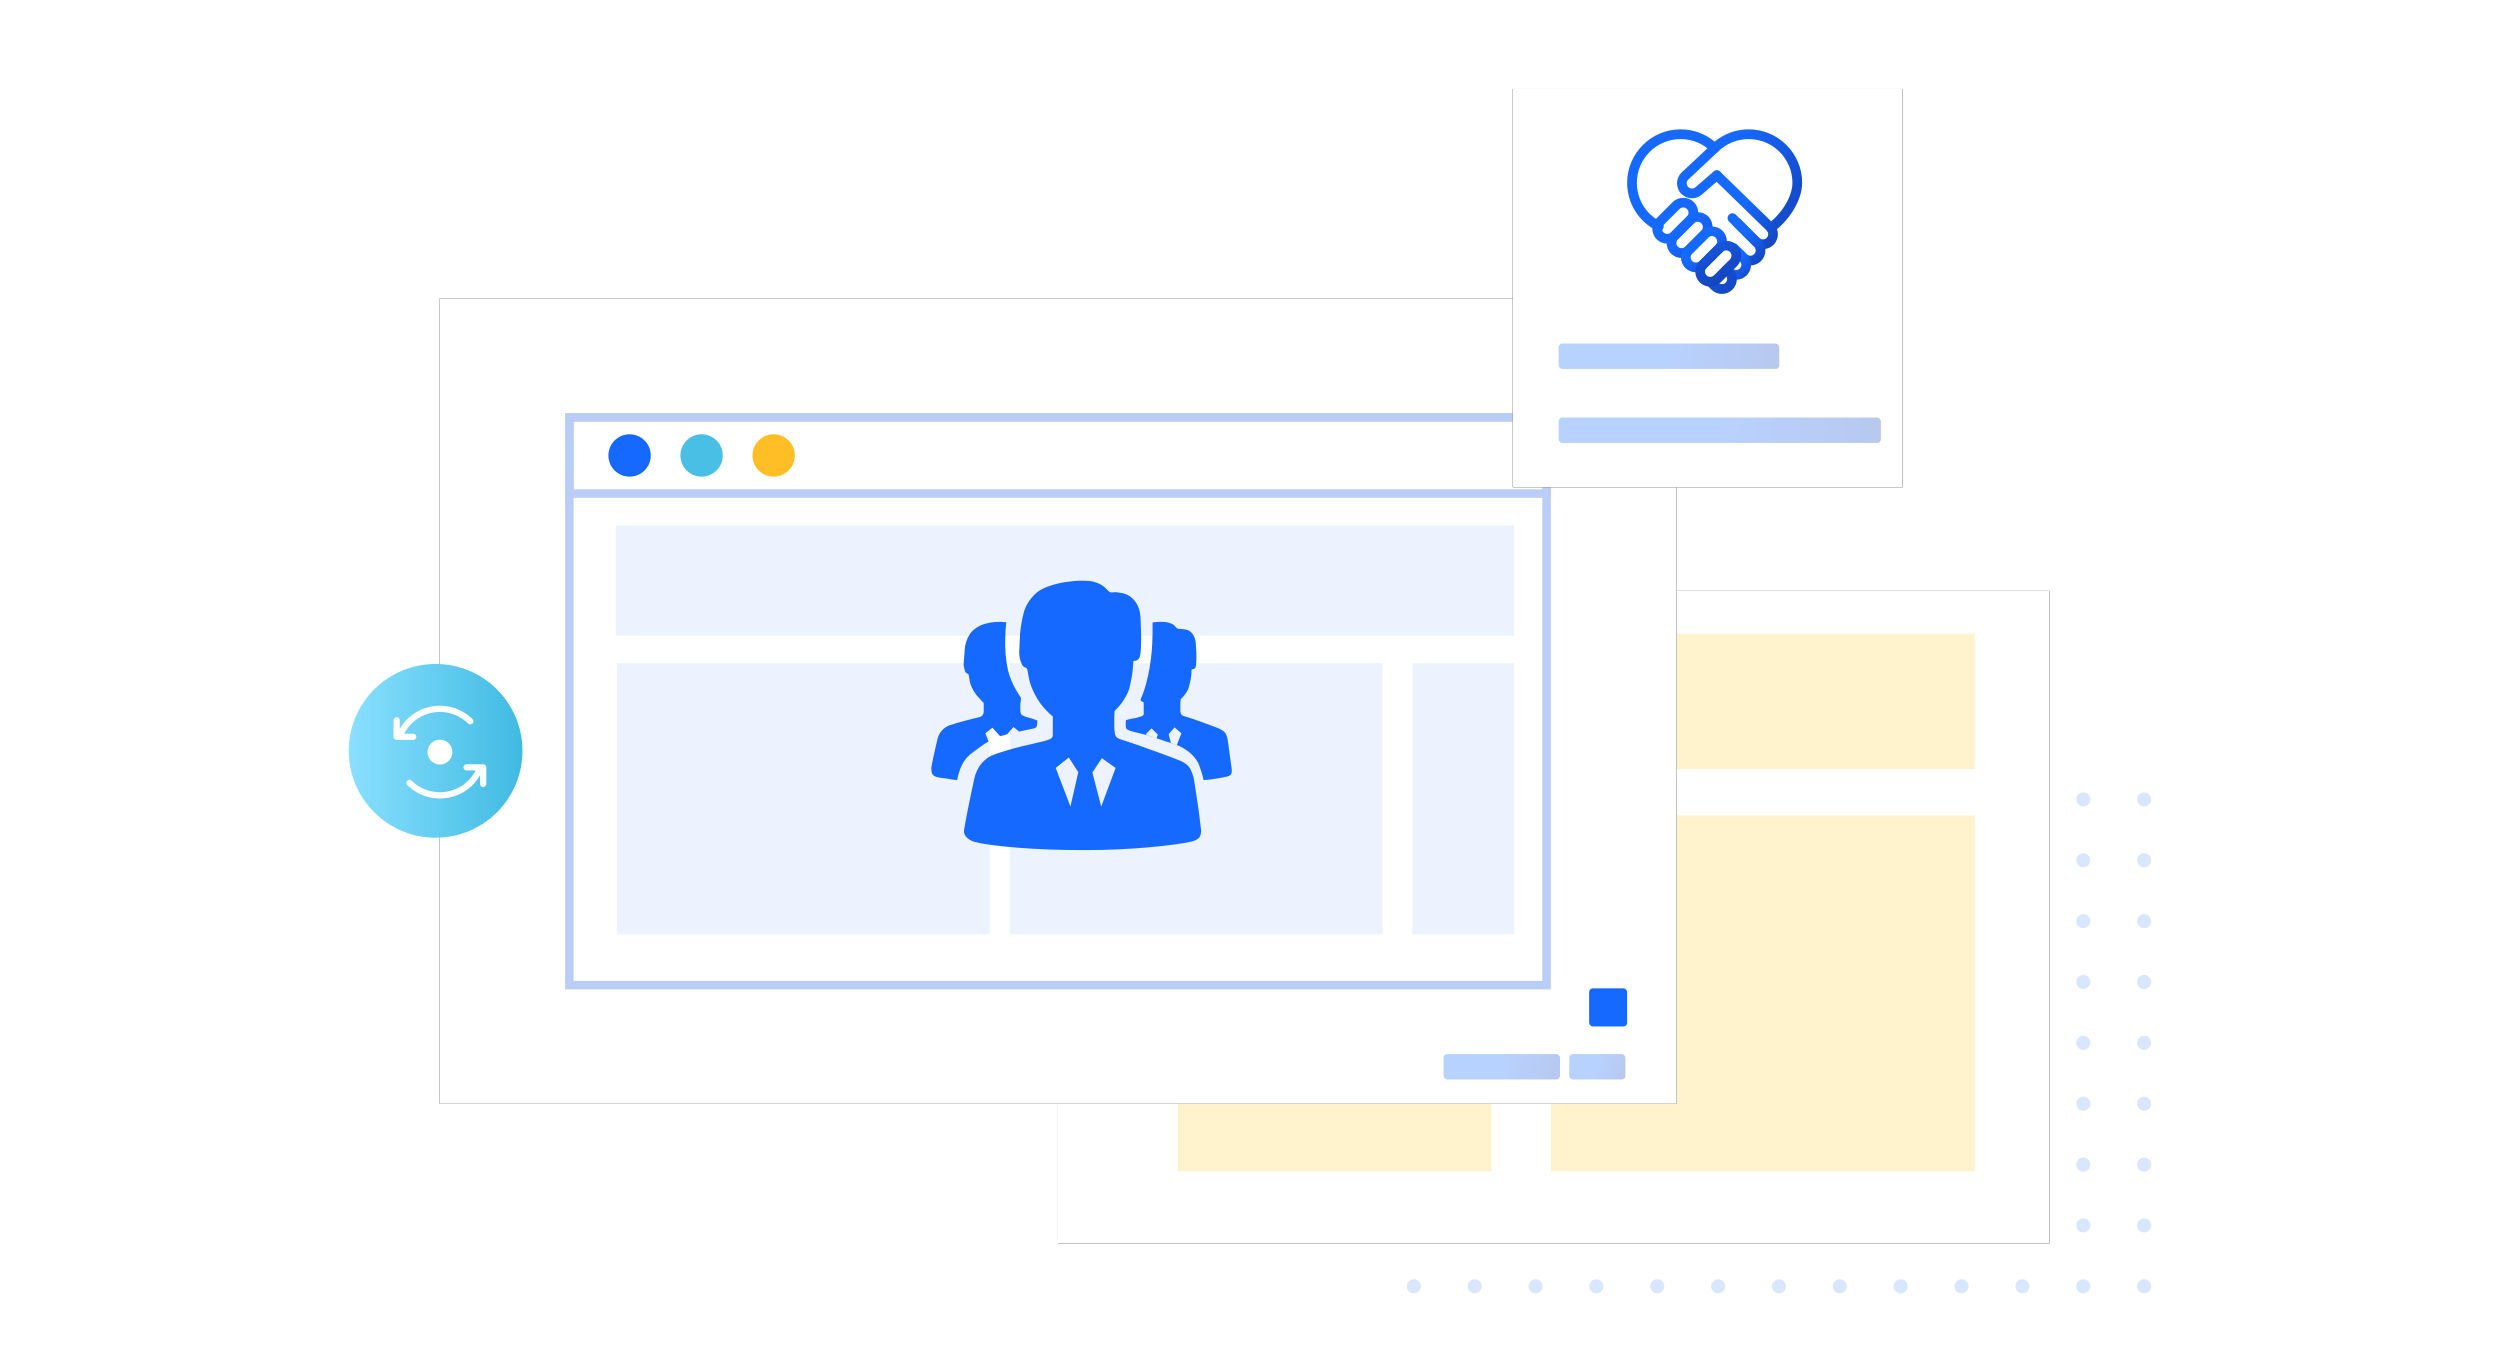 <?xml version="1.0" encoding="UTF-8"?>
<svg width="295px" height="161px" viewBox="0 0 295 161" version="1.1" xmlns="http://www.w3.org/2000/svg" xmlns:xlink="http://www.w3.org/1999/xlink">
    <title>value2备份</title>
    <defs>
        <rect id="path-1" x="73.439" y="60.062" width="117" height="77"></rect>
        <filter x="-9.0%" y="-13.6%" width="117.9%" height="127.3%" filterUnits="objectBoundingBox" id="filter-2">
            <feGaussianBlur stdDeviation="0.5" in="SourceGraphic"></feGaussianBlur>
        </filter>
        <filter x="-12.8%" y="-19.5%" width="125.6%" height="139.0%" filterUnits="objectBoundingBox" id="filter-3">
            <feOffset dx="0" dy="0" in="SourceAlpha" result="shadowOffsetOuter1"></feOffset>
            <feGaussianBlur stdDeviation="4.5" in="shadowOffsetOuter1" result="shadowBlurOuter1"></feGaussianBlur>
            <feColorMatrix values="0 0 0 0 0.047   0 0 0 0 0.147   0 0 0 0 0.358  0 0 0 0.1 0" type="matrix" in="shadowBlurOuter1"></feColorMatrix>
        </filter>
        <rect id="path-4" x="0.439" y="25.586" width="146" height="95"></rect>
        <filter x="-10.3%" y="-15.8%" width="120.5%" height="131.6%" filterUnits="objectBoundingBox" id="filter-5">
            <feOffset dx="0" dy="0" in="SourceAlpha" result="shadowOffsetOuter1"></feOffset>
            <feGaussianBlur stdDeviation="5" in="shadowOffsetOuter1" result="shadowBlurOuter1"></feGaussianBlur>
            <feColorMatrix values="0 0 0 0 0.047   0 0 0 0 0.147   0 0 0 0 0.358  0 0 0 0.1 0" type="matrix" in="shadowBlurOuter1"></feColorMatrix>
        </filter>
        <linearGradient x1="130.119%" y1="63.849%" x2="50%" y2="48.088%" id="linearGradient-6">
            <stop stop-color="#1438A9" offset="0%"></stop>
            <stop stop-color="#1569FF" offset="100%"></stop>
        </linearGradient>
        <linearGradient x1="130.119%" y1="53.222%" x2="50%" y2="49.555%" id="linearGradient-7">
            <stop stop-color="#1438A9" offset="0%"></stop>
            <stop stop-color="#1569FF" offset="100%"></stop>
        </linearGradient>
        <rect id="path-8" x="127.1" y="0.841" width="46" height="47"></rect>
        <filter x="-32.6%" y="-31.9%" width="165.2%" height="163.8%" filterUnits="objectBoundingBox" id="filter-9">
            <feOffset dx="0" dy="0" in="SourceAlpha" result="shadowOffsetOuter1"></feOffset>
            <feGaussianBlur stdDeviation="5" in="shadowOffsetOuter1" result="shadowBlurOuter1"></feGaussianBlur>
            <feColorMatrix values="0 0 0 0 0.047   0 0 0 0 0.147   0 0 0 0 0.358  0 0 0 0.1 0" type="matrix" in="shadowBlurOuter1"></feColorMatrix>
        </filter>
        <linearGradient x1="130.119%" y1="73.547%" x2="50%" y2="46.749%" id="linearGradient-10">
            <stop stop-color="#1438A9" offset="0%"></stop>
            <stop stop-color="#1569FF" offset="100%"></stop>
        </linearGradient>
        <linearGradient x1="106.128%" y1="117.655%" x2="50%" y2="40.66%" id="linearGradient-11">
            <stop stop-color="#1438A9" offset="0%"></stop>
            <stop stop-color="#1569FF" offset="100%"></stop>
        </linearGradient>
        <linearGradient x1="92.175%" y1="117.655%" x2="50%" y2="40.66%" id="linearGradient-12">
            <stop stop-color="#1438A9" offset="0%"></stop>
            <stop stop-color="#1569FF" offset="100%"></stop>
        </linearGradient>
        <linearGradient x1="117.201%" y1="117.655%" x2="50%" y2="40.66%" id="linearGradient-13">
            <stop stop-color="#1438A9" offset="0%"></stop>
            <stop stop-color="#1569FF" offset="100%"></stop>
        </linearGradient>
        <linearGradient x1="112.09%" y1="117.655%" x2="50%" y2="40.66%" id="linearGradient-14">
            <stop stop-color="#1438A9" offset="0%"></stop>
            <stop stop-color="#1569FF" offset="100%"></stop>
        </linearGradient>
        <linearGradient x1="130.119%" y1="117.281%" x2="50%" y2="40.712%" id="linearGradient-15">
            <stop stop-color="#1438A9" offset="0%"></stop>
            <stop stop-color="#1569FF" offset="100%"></stop>
        </linearGradient>
        <linearGradient x1="130.119%" y1="117.283%" x2="50%" y2="40.711%" id="linearGradient-16">
            <stop stop-color="#1438A9" offset="0%"></stop>
            <stop stop-color="#1569FF" offset="100%"></stop>
        </linearGradient>
        <linearGradient x1="66.075%" y1="117.655%" x2="50%" y2="40.66%" id="linearGradient-17">
            <stop stop-color="#1438A9" offset="0%"></stop>
            <stop stop-color="#1569FF" offset="100%"></stop>
        </linearGradient>
        <linearGradient x1="130.119%" y1="50.898%" x2="50%" y2="49.876%" id="linearGradient-18">
            <stop stop-color="#1438A9" offset="0%"></stop>
            <stop stop-color="#1569FF" offset="100%"></stop>
        </linearGradient>
        <linearGradient x1="130.119%" y1="50.421%" x2="50%" y2="49.942%" id="linearGradient-19">
            <stop stop-color="#1438A9" offset="0%"></stop>
            <stop stop-color="#1569FF" offset="100%"></stop>
        </linearGradient>
        <linearGradient x1="0%" y1="50.015%" x2="100.017%" y2="50.015%" id="linearGradient-20">
            <stop stop-color="#8AE0FF" offset="0%"></stop>
            <stop stop-color="#40BAE2" offset="100%"></stop>
        </linearGradient>
    </defs>
    <g id="行业-" stroke="none" stroke-width="1" fill="none" fill-rule="evenodd">
        <g id="公共事业数字化解决方案-" transform="translate(-40, -2054)">
            <g id="value2备份" transform="translate(40, 2055)">
                <g id="编组-9备份">
                    <rect id="矩形" fill="#FFFFFF" opacity="0.006" x="0" y="0" width="295" height="160"></rect>
                    <g id="编组-15备份-3" transform="translate(41, 8)">
                        <g id="编组-14" transform="translate(125, 83.801)" fill="#1569FF" opacity="0.169">
                            <path d="M0.829,58.151 C1.286,58.151 1.657,58.522 1.657,58.98 C1.657,59.437 1.286,59.808 0.829,59.808 C0.371,59.808 -1.30029321e-12,59.437 -1.30029321e-12,58.98 C-1.30029321e-12,58.522 0.371,58.151 0.829,58.151 Z M43.918,58.151 C44.375,58.151 44.746,58.522 44.746,58.98 C44.746,59.437 44.375,59.808 43.918,59.808 C43.46,59.808 43.089,59.437 43.089,58.98 C43.089,58.522 43.46,58.151 43.918,58.151 Z M22.373,58.151 C22.831,58.151 23.202,58.522 23.202,58.98 C23.202,59.437 22.831,59.808 22.373,59.808 C21.916,59.808 21.545,59.437 21.545,58.98 C21.545,58.522 21.916,58.151 22.373,58.151 Z M65.462,58.151 C65.92,58.151 66.291,58.522 66.291,58.98 C66.291,59.437 65.92,59.808 65.462,59.808 C65.005,59.808 64.634,59.437 64.634,58.98 C64.634,58.522 65.005,58.151 65.462,58.151 Z M8.01,58.151 C8.468,58.151 8.839,58.522 8.839,58.98 C8.839,59.437 8.468,59.808 8.01,59.808 C7.553,59.808 7.182,59.437 7.182,58.98 C7.182,58.522 7.553,58.151 8.01,58.151 Z M51.099,58.151 C51.557,58.151 51.928,58.522 51.928,58.98 C51.928,59.437 51.557,59.808 51.099,59.808 C50.642,59.808 50.271,59.437 50.271,58.98 C50.271,58.522 50.642,58.151 51.099,58.151 Z M29.555,58.151 C30.012,58.151 30.383,58.522 30.383,58.98 C30.383,59.437 30.012,59.808 29.555,59.808 C29.097,59.808 28.726,59.437 28.726,58.98 C28.726,58.522 29.097,58.151 29.555,58.151 Z M72.644,58.151 C73.101,58.151 73.472,58.522 73.472,58.98 C73.472,59.437 73.101,59.808 72.644,59.808 C72.186,59.808 71.815,59.437 71.815,58.98 C71.815,58.522 72.186,58.151 72.644,58.151 Z M15.192,58.151 C15.649,58.151 16.02,58.522 16.02,58.98 C16.02,59.437 15.649,59.808 15.192,59.808 C14.734,59.808 14.363,59.437 14.363,58.98 C14.363,58.522 14.734,58.151 15.192,58.151 Z M58.281,58.151 C58.738,58.151 59.109,58.522 59.109,58.98 C59.109,59.437 58.738,59.808 58.281,59.808 C57.823,59.808 57.452,59.437 57.452,58.98 C57.452,58.522 57.823,58.151 58.281,58.151 Z M36.736,58.151 C37.194,58.151 37.565,58.522 37.565,58.98 C37.565,59.437 37.194,59.808 36.736,59.808 C36.279,59.808 35.908,59.437 35.908,58.98 C35.908,58.522 36.279,58.151 36.736,58.151 Z M79.825,58.151 C80.283,58.151 80.654,58.522 80.654,58.98 C80.654,59.437 80.283,59.808 79.825,59.808 C79.368,59.808 78.997,59.437 78.997,58.98 C78.997,58.522 79.368,58.151 79.825,58.151 Z M87.007,58.151 C87.464,58.151 87.835,58.522 87.835,58.98 C87.835,59.437 87.464,59.808 87.007,59.808 C86.549,59.808 86.178,59.437 86.178,58.98 C86.178,58.522 86.549,58.151 87.007,58.151 Z M0.829,50.97 C1.286,50.97 1.657,51.341 1.657,51.798 C1.657,52.256 1.286,52.627 0.829,52.627 C0.371,52.627 -1.30029321e-12,52.256 -1.30029321e-12,51.798 C-1.30029321e-12,51.341 0.371,50.97 0.829,50.97 Z M43.918,50.97 C44.375,50.97 44.746,51.341 44.746,51.798 C44.746,52.256 44.375,52.627 43.918,52.627 C43.46,52.627 43.089,52.256 43.089,51.798 C43.089,51.341 43.46,50.97 43.918,50.97 Z M22.373,50.97 C22.831,50.97 23.202,51.341 23.202,51.798 C23.202,52.256 22.831,52.627 22.373,52.627 C21.916,52.627 21.545,52.256 21.545,51.798 C21.545,51.341 21.916,50.97 22.373,50.97 Z M65.462,50.97 C65.92,50.97 66.291,51.341 66.291,51.798 C66.291,52.256 65.92,52.627 65.462,52.627 C65.005,52.627 64.634,52.256 64.634,51.798 C64.634,51.341 65.005,50.97 65.462,50.97 Z M8.01,50.97 C8.468,50.97 8.839,51.341 8.839,51.798 C8.839,52.256 8.468,52.627 8.01,52.627 C7.553,52.627 7.182,52.256 7.182,51.798 C7.182,51.341 7.553,50.97 8.01,50.97 Z M51.099,50.97 C51.557,50.97 51.928,51.341 51.928,51.798 C51.928,52.256 51.557,52.627 51.099,52.627 C50.642,52.627 50.271,52.256 50.271,51.798 C50.271,51.341 50.642,50.97 51.099,50.97 Z M29.555,50.97 C30.012,50.97 30.383,51.341 30.383,51.798 C30.383,52.256 30.012,52.627 29.555,52.627 C29.097,52.627 28.726,52.256 28.726,51.798 C28.726,51.341 29.097,50.97 29.555,50.97 Z M72.644,50.97 C73.101,50.97 73.472,51.341 73.472,51.798 C73.472,52.256 73.101,52.627 72.644,52.627 C72.186,52.627 71.815,52.256 71.815,51.798 C71.815,51.341 72.186,50.97 72.644,50.97 Z M15.192,50.97 C15.649,50.97 16.02,51.341 16.02,51.798 C16.02,52.256 15.649,52.627 15.192,52.627 C14.734,52.627 14.363,52.256 14.363,51.798 C14.363,51.341 14.734,50.97 15.192,50.97 Z M58.281,50.97 C58.738,50.97 59.109,51.341 59.109,51.798 C59.109,52.256 58.738,52.627 58.281,52.627 C57.823,52.627 57.452,52.256 57.452,51.798 C57.452,51.341 57.823,50.97 58.281,50.97 Z M36.736,50.97 C37.194,50.97 37.565,51.341 37.565,51.798 C37.565,52.256 37.194,52.627 36.736,52.627 C36.279,52.627 35.908,52.256 35.908,51.798 C35.908,51.341 36.279,50.97 36.736,50.97 Z M79.825,50.97 C80.283,50.97 80.654,51.341 80.654,51.798 C80.654,52.256 80.283,52.627 79.825,52.627 C79.368,52.627 78.997,52.256 78.997,51.798 C78.997,51.341 79.368,50.97 79.825,50.97 Z M87.007,50.97 C87.464,50.97 87.835,51.341 87.835,51.798 C87.835,52.256 87.464,52.627 87.007,52.627 C86.549,52.627 86.178,52.256 86.178,51.798 C86.178,51.341 86.549,50.97 87.007,50.97 Z M8.01,43.788 C8.468,43.788 8.839,44.159 8.839,44.617 C8.839,45.074 8.468,45.445 8.01,45.445 C7.553,45.445 7.182,45.074 7.182,44.617 C7.182,44.159 7.553,43.788 8.01,43.788 Z M51.099,43.788 C51.557,43.788 51.928,44.159 51.928,44.617 C51.928,45.074 51.557,45.445 51.099,45.445 C50.642,45.445 50.271,45.074 50.271,44.617 C50.271,44.159 50.642,43.788 51.099,43.788 Z M29.555,43.788 C30.012,43.788 30.383,44.159 30.383,44.617 C30.383,45.074 30.012,45.445 29.555,45.445 C29.097,45.445 28.726,45.074 28.726,44.617 C28.726,44.159 29.097,43.788 29.555,43.788 Z M0.829,43.788 C1.286,43.788 1.657,44.159 1.657,44.617 C1.657,45.074 1.286,45.445 0.829,45.445 C0.371,45.445 -1.30029321e-12,45.074 -1.30029321e-12,44.617 C-1.30029321e-12,44.159 0.371,43.788 0.829,43.788 Z M43.918,43.788 C44.375,43.788 44.746,44.159 44.746,44.617 C44.746,45.074 44.375,45.445 43.918,45.445 C43.46,45.445 43.089,45.074 43.089,44.617 C43.089,44.159 43.46,43.788 43.918,43.788 Z M22.373,43.788 C22.831,43.788 23.202,44.159 23.202,44.617 C23.202,45.074 22.831,45.445 22.373,45.445 C21.916,45.445 21.545,45.074 21.545,44.617 C21.545,44.159 21.916,43.788 22.373,43.788 Z M65.462,43.788 C65.92,43.788 66.291,44.159 66.291,44.617 C66.291,45.074 65.92,45.445 65.462,45.445 C65.005,45.445 64.634,45.074 64.634,44.617 C64.634,44.159 65.005,43.788 65.462,43.788 Z M87.007,43.788 C87.464,43.788 87.835,44.159 87.835,44.617 C87.835,45.074 87.464,45.445 87.007,45.445 C86.549,45.445 86.178,45.074 86.178,44.617 C86.178,44.159 86.549,43.788 87.007,43.788 Z M72.644,43.788 C73.101,43.788 73.472,44.159 73.472,44.617 C73.472,45.074 73.101,45.445 72.644,45.445 C72.186,45.445 71.815,45.074 71.815,44.617 C71.815,44.159 72.186,43.788 72.644,43.788 Z M15.192,43.788 C15.649,43.788 16.02,44.159 16.02,44.617 C16.02,45.074 15.649,45.445 15.192,45.445 C14.734,45.445 14.363,45.074 14.363,44.617 C14.363,44.159 14.734,43.788 15.192,43.788 Z M58.281,43.788 C58.738,43.788 59.109,44.159 59.109,44.617 C59.109,45.074 58.738,45.445 58.281,45.445 C57.823,45.445 57.452,45.074 57.452,44.617 C57.452,44.159 57.823,43.788 58.281,43.788 Z M36.736,43.788 C37.194,43.788 37.565,44.159 37.565,44.617 C37.565,45.074 37.194,45.445 36.736,45.445 C36.279,45.445 35.908,45.074 35.908,44.617 C35.908,44.159 36.279,43.788 36.736,43.788 Z M79.825,43.788 C80.283,43.788 80.654,44.159 80.654,44.617 C80.654,45.074 80.283,45.445 79.825,45.445 C79.368,45.445 78.997,45.074 78.997,44.617 C78.997,44.159 79.368,43.788 79.825,43.788 Z M29.555,36.607 C30.012,36.607 30.383,36.978 30.383,37.435 C30.383,37.893 30.012,38.264 29.555,38.264 C29.097,38.264 28.726,37.893 28.726,37.435 C28.726,36.978 29.097,36.607 29.555,36.607 Z M72.644,36.607 C73.101,36.607 73.472,36.978 73.472,37.435 C73.472,37.893 73.101,38.264 72.644,38.264 C72.186,38.264 71.815,37.893 71.815,37.435 C71.815,36.978 72.186,36.607 72.644,36.607 Z M43.918,36.607 C44.375,36.607 44.746,36.978 44.746,37.435 C44.746,37.893 44.375,38.264 43.918,38.264 C43.46,38.264 43.089,37.893 43.089,37.435 C43.089,36.978 43.46,36.607 43.918,36.607 Z M22.373,36.607 C22.831,36.607 23.202,36.978 23.202,37.435 C23.202,37.893 22.831,38.264 22.373,38.264 C21.916,38.264 21.545,37.893 21.545,37.435 C21.545,36.978 21.916,36.607 22.373,36.607 Z M65.462,36.607 C65.92,36.607 66.291,36.978 66.291,37.435 C66.291,37.893 65.92,38.264 65.462,38.264 C65.005,38.264 64.634,37.893 64.634,37.435 C64.634,36.978 65.005,36.607 65.462,36.607 Z M8.01,36.607 C8.468,36.607 8.839,36.978 8.839,37.435 C8.839,37.893 8.468,38.264 8.01,38.264 C7.553,38.264 7.182,37.893 7.182,37.435 C7.182,36.978 7.553,36.607 8.01,36.607 Z M51.099,36.607 C51.557,36.607 51.928,36.978 51.928,37.435 C51.928,37.893 51.557,38.264 51.099,38.264 C50.642,38.264 50.271,37.893 50.271,37.435 C50.271,36.978 50.642,36.607 51.099,36.607 Z M0.829,36.607 C1.286,36.607 1.657,36.978 1.657,37.435 C1.657,37.893 1.286,38.264 0.829,38.264 C0.371,38.264 -1.30029321e-12,37.893 -1.30029321e-12,37.435 C-1.30029321e-12,36.978 0.371,36.607 0.829,36.607 Z M58.281,36.607 C58.738,36.607 59.109,36.978 59.109,37.435 C59.109,37.893 58.738,38.264 58.281,38.264 C57.823,38.264 57.452,37.893 57.452,37.435 C57.452,36.978 57.823,36.607 58.281,36.607 Z M36.736,36.607 C37.194,36.607 37.565,36.978 37.565,37.435 C37.565,37.893 37.194,38.264 36.736,38.264 C36.279,38.264 35.908,37.893 35.908,37.435 C35.908,36.978 36.279,36.607 36.736,36.607 Z M79.825,36.607 C80.283,36.607 80.654,36.978 80.654,37.435 C80.654,37.893 80.283,38.264 79.825,38.264 C79.368,38.264 78.997,37.893 78.997,37.435 C78.997,36.978 79.368,36.607 79.825,36.607 Z M87.007,36.607 C87.464,36.607 87.835,36.978 87.835,37.435 C87.835,37.893 87.464,38.264 87.007,38.264 C86.549,38.264 86.178,37.893 86.178,37.435 C86.178,36.978 86.549,36.607 87.007,36.607 Z M15.192,36.607 C15.649,36.607 16.02,36.978 16.02,37.435 C16.02,37.893 15.649,38.264 15.192,38.264 C14.734,38.264 14.363,37.893 14.363,37.435 C14.363,36.978 14.734,36.607 15.192,36.607 Z M87.007,29.425 C87.464,29.425 87.835,29.796 87.835,30.254 C87.835,30.711 87.464,31.082 87.007,31.082 C86.549,31.082 86.178,30.711 86.178,30.254 C86.178,29.796 86.549,29.425 87.007,29.425 Z M43.918,29.425 C44.375,29.425 44.746,29.796 44.746,30.254 C44.746,30.711 44.375,31.082 43.918,31.082 C43.46,31.082 43.089,30.711 43.089,30.254 C43.089,29.796 43.46,29.425 43.918,29.425 Z M65.462,29.425 C65.92,29.425 66.291,29.796 66.291,30.254 C66.291,30.711 65.92,31.082 65.462,31.082 C65.005,31.082 64.634,30.711 64.634,30.254 C64.634,29.796 65.005,29.425 65.462,29.425 Z M51.099,29.425 C51.557,29.425 51.928,29.796 51.928,30.254 C51.928,30.711 51.557,31.082 51.099,31.082 C50.642,31.082 50.271,30.711 50.271,30.254 C50.271,29.796 50.642,29.425 51.099,29.425 Z M72.644,29.425 C73.101,29.425 73.472,29.796 73.472,30.254 C73.472,30.711 73.101,31.082 72.644,31.082 C72.186,31.082 71.815,30.711 71.815,30.254 C71.815,29.796 72.186,29.425 72.644,29.425 Z M58.281,29.425 C58.738,29.425 59.109,29.796 59.109,30.254 C59.109,30.711 58.738,31.082 58.281,31.082 C57.823,31.082 57.452,30.711 57.452,30.254 C57.452,29.796 57.823,29.425 58.281,29.425 Z M79.825,29.425 C80.283,29.425 80.654,29.796 80.654,30.254 C80.654,30.711 80.283,31.082 79.825,31.082 C79.368,31.082 78.997,30.711 78.997,30.254 C78.997,29.796 79.368,29.425 79.825,29.425 Z M22.373,29.425 C22.831,29.425 23.202,29.796 23.202,30.254 C23.202,30.711 22.831,31.082 22.373,31.082 C21.916,31.082 21.545,30.711 21.545,30.254 C21.545,29.796 21.916,29.425 22.373,29.425 Z M29.555,29.425 C30.012,29.425 30.383,29.796 30.383,30.254 C30.383,30.711 30.012,31.082 29.555,31.082 C29.097,31.082 28.726,30.711 28.726,30.254 C28.726,29.796 29.097,29.425 29.555,29.425 Z M0.829,29.425 C1.286,29.425 1.657,29.796 1.657,30.254 C1.657,30.711 1.286,31.082 0.829,31.082 C0.371,31.082 -1.30029321e-12,30.711 -1.30029321e-12,30.254 C-1.30029321e-12,29.796 0.371,29.425 0.829,29.425 Z M15.192,29.425 C15.649,29.425 16.02,29.796 16.02,30.254 C16.02,30.711 15.649,31.082 15.192,31.082 C14.734,31.082 14.363,30.711 14.363,30.254 C14.363,29.796 14.734,29.425 15.192,29.425 Z M8.01,29.425 C8.468,29.425 8.839,29.796 8.839,30.254 C8.839,30.711 8.468,31.082 8.01,31.082 C7.553,31.082 7.182,30.711 7.182,30.254 C7.182,29.796 7.553,29.425 8.01,29.425 Z M36.736,29.425 C37.194,29.425 37.565,29.796 37.565,30.254 C37.565,30.711 37.194,31.082 36.736,31.082 C36.279,31.082 35.908,30.711 35.908,30.254 C35.908,29.796 36.279,29.425 36.736,29.425 Z M51.099,22.243 C51.557,22.243 51.928,22.614 51.928,23.072 C51.928,23.53 51.557,23.901 51.099,23.901 C50.642,23.901 50.271,23.53 50.271,23.072 C50.271,22.614 50.642,22.243 51.099,22.243 Z M79.825,22.243 C80.283,22.243 80.654,22.614 80.654,23.072 C80.654,23.53 80.283,23.901 79.825,23.901 C79.368,23.901 78.997,23.53 78.997,23.072 C78.997,22.614 79.368,22.243 79.825,22.243 Z M22.373,22.243 C22.831,22.243 23.202,22.614 23.202,23.072 C23.202,23.53 22.831,23.901 22.373,23.901 C21.916,23.901 21.545,23.53 21.545,23.072 C21.545,22.614 21.916,22.243 22.373,22.243 Z M87.007,22.243 C87.464,22.243 87.835,22.614 87.835,23.072 C87.835,23.53 87.464,23.901 87.007,23.901 C86.549,23.901 86.178,23.53 86.178,23.072 C86.178,22.614 86.549,22.243 87.007,22.243 Z M29.555,22.243 C30.012,22.243 30.383,22.614 30.383,23.072 C30.383,23.53 30.012,23.901 29.555,23.901 C29.097,23.901 28.726,23.53 28.726,23.072 C28.726,22.614 29.097,22.243 29.555,22.243 Z M72.644,22.243 C73.101,22.243 73.472,22.614 73.472,23.072 C73.472,23.53 73.101,23.901 72.644,23.901 C72.186,23.901 71.815,23.53 71.815,23.072 C71.815,22.614 72.186,22.243 72.644,22.243 Z M36.736,22.243 C37.194,22.243 37.565,22.614 37.565,23.072 C37.565,23.53 37.194,23.901 36.736,23.901 C36.279,23.901 35.908,23.53 35.908,23.072 C35.908,22.614 36.279,22.243 36.736,22.243 Z M65.462,22.243 C65.92,22.243 66.291,22.614 66.291,23.072 C66.291,23.53 65.92,23.901 65.462,23.901 C65.005,23.901 64.634,23.53 64.634,23.072 C64.634,22.614 65.005,22.243 65.462,22.243 Z M8.01,22.243 C8.468,22.243 8.839,22.614 8.839,23.072 C8.839,23.53 8.468,23.901 8.01,23.901 C7.553,23.901 7.182,23.53 7.182,23.072 C7.182,22.614 7.553,22.243 8.01,22.243 Z M58.281,22.243 C58.738,22.243 59.109,22.614 59.109,23.072 C59.109,23.53 58.738,23.901 58.281,23.901 C57.823,23.901 57.452,23.53 57.452,23.072 C57.452,22.614 57.823,22.243 58.281,22.243 Z M0.829,22.243 C1.286,22.243 1.657,22.614 1.657,23.072 C1.657,23.53 1.286,23.901 0.829,23.901 C0.371,23.901 -1.30029321e-12,23.53 -1.30029321e-12,23.072 C-1.30029321e-12,22.614 0.371,22.243 0.829,22.243 Z M43.918,22.243 C44.375,22.243 44.746,22.614 44.746,23.072 C44.746,23.53 44.375,23.901 43.918,23.901 C43.46,23.901 43.089,23.53 43.089,23.072 C43.089,22.614 43.46,22.243 43.918,22.243 Z M15.192,22.243 C15.649,22.243 16.02,22.614 16.02,23.072 C16.02,23.53 15.649,23.901 15.192,23.901 C14.734,23.901 14.363,23.53 14.363,23.072 C14.363,22.614 14.734,22.243 15.192,22.243 Z M0.829,15.062 C1.286,15.062 1.657,15.433 1.657,15.891 C1.657,16.348 1.286,16.719 0.829,16.719 C0.371,16.719 -1.30029321e-12,16.348 -1.30029321e-12,15.891 C-1.30029321e-12,15.433 0.371,15.062 0.829,15.062 Z M65.462,15.062 C65.92,15.062 66.291,15.433 66.291,15.891 C66.291,16.348 65.92,16.719 65.462,16.719 C65.005,16.719 64.634,16.348 64.634,15.891 C64.634,15.433 65.005,15.062 65.462,15.062 Z M79.825,15.062 C80.283,15.062 80.654,15.433 80.654,15.891 C80.654,16.348 80.283,16.719 79.825,16.719 C79.368,16.719 78.997,16.348 78.997,15.891 C78.997,15.433 79.368,15.062 79.825,15.062 Z M87.007,15.062 C87.464,15.062 87.835,15.433 87.835,15.891 C87.835,16.348 87.464,16.719 87.007,16.719 C86.549,16.719 86.178,16.348 86.178,15.891 C86.178,15.433 86.549,15.062 87.007,15.062 Z M58.281,15.062 C58.738,15.062 59.109,15.433 59.109,15.891 C59.109,16.348 58.738,16.719 58.281,16.719 C57.823,16.719 57.452,16.348 57.452,15.891 C57.452,15.433 57.823,15.062 58.281,15.062 Z M72.644,15.062 C73.101,15.062 73.472,15.433 73.472,15.891 C73.472,16.348 73.101,16.719 72.644,16.719 C72.186,16.719 71.815,16.348 71.815,15.891 C71.815,15.433 72.186,15.062 72.644,15.062 Z M29.555,15.062 C30.012,15.062 30.383,15.433 30.383,15.891 C30.383,16.348 30.012,16.719 29.555,16.719 C29.097,16.719 28.726,16.348 28.726,15.891 C28.726,15.433 29.097,15.062 29.555,15.062 Z M36.736,15.062 C37.194,15.062 37.565,15.433 37.565,15.891 C37.565,16.348 37.194,16.719 36.736,16.719 C36.279,16.719 35.908,16.348 35.908,15.891 C35.908,15.433 36.279,15.062 36.736,15.062 Z M15.192,15.062 C15.649,15.062 16.02,15.433 16.02,15.891 C16.02,16.348 15.649,16.719 15.192,16.719 C14.734,16.719 14.363,16.348 14.363,15.891 C14.363,15.433 14.734,15.062 15.192,15.062 Z M22.373,15.062 C22.831,15.062 23.202,15.433 23.202,15.891 C23.202,16.348 22.831,16.719 22.373,16.719 C21.916,16.719 21.545,16.348 21.545,15.891 C21.545,15.433 21.916,15.062 22.373,15.062 Z M8.01,15.062 C8.468,15.062 8.839,15.433 8.839,15.891 C8.839,16.348 8.468,16.719 8.01,16.719 C7.553,16.719 7.182,16.348 7.182,15.891 C7.182,15.433 7.553,15.062 8.01,15.062 Z M43.918,15.062 C44.375,15.062 44.746,15.433 44.746,15.891 C44.746,16.348 44.375,16.719 43.918,16.719 C43.46,16.719 43.089,16.348 43.089,15.891 C43.089,15.433 43.46,15.062 43.918,15.062 Z M51.099,15.062 C51.557,15.062 51.928,15.433 51.928,15.891 C51.928,16.348 51.557,16.719 51.099,16.719 C50.642,16.719 50.271,16.348 50.271,15.891 C50.271,15.433 50.642,15.062 51.099,15.062 Z M29.555,7.88 C30.012,7.88 30.383,8.251 30.383,8.709 C30.383,9.167 30.012,9.538 29.555,9.538 C29.097,9.538 28.726,9.167 28.726,8.709 C28.726,8.251 29.097,7.88 29.555,7.88 Z M22.373,7.88 C22.831,7.88 23.202,8.251 23.202,8.709 C23.202,9.167 22.831,9.538 22.373,9.538 C21.916,9.538 21.545,9.167 21.545,8.709 C21.545,8.251 21.916,7.88 22.373,7.88 Z M15.192,7.88 C15.649,7.88 16.02,8.251 16.02,8.709 C16.02,9.167 15.649,9.538 15.192,9.538 C14.734,9.538 14.363,9.167 14.363,8.709 C14.363,8.251 14.734,7.88 15.192,7.88 Z M43.918,7.88 C44.375,7.88 44.746,8.251 44.746,8.709 C44.746,9.167 44.375,9.538 43.918,9.538 C43.46,9.538 43.089,9.167 43.089,8.709 C43.089,8.251 43.46,7.88 43.918,7.88 Z M58.281,7.88 C58.738,7.88 59.109,8.251 59.109,8.709 C59.109,9.167 58.738,9.538 58.281,9.538 C57.823,9.538 57.452,9.167 57.452,8.709 C57.452,8.251 57.823,7.88 58.281,7.88 Z M65.462,7.88 C65.92,7.88 66.291,8.251 66.291,8.709 C66.291,9.167 65.92,9.538 65.462,9.538 C65.005,9.538 64.634,9.167 64.634,8.709 C64.634,8.251 65.005,7.88 65.462,7.88 Z M36.736,7.88 C37.194,7.88 37.565,8.251 37.565,8.709 C37.565,9.167 37.194,9.538 36.736,9.538 C36.279,9.538 35.908,9.167 35.908,8.709 C35.908,8.251 36.279,7.88 36.736,7.88 Z M51.099,7.88 C51.557,7.88 51.928,8.251 51.928,8.709 C51.928,9.167 51.557,9.538 51.099,9.538 C50.642,9.538 50.271,9.167 50.271,8.709 C50.271,8.251 50.642,7.88 51.099,7.88 Z M79.825,7.88 C80.283,7.88 80.654,8.251 80.654,8.709 C80.654,9.167 80.283,9.538 79.825,9.538 C79.368,9.538 78.997,9.167 78.997,8.709 C78.997,8.251 79.368,7.88 79.825,7.88 Z M0.829,7.88 C1.286,7.88 1.657,8.251 1.657,8.709 C1.657,9.167 1.286,9.538 0.829,9.538 C0.371,9.538 -1.30029321e-12,9.167 -1.30029321e-12,8.709 C-1.30029321e-12,8.251 0.371,7.88 0.829,7.88 Z M87.007,7.88 C87.464,7.88 87.835,8.251 87.835,8.709 C87.835,9.167 87.464,9.538 87.007,9.538 C86.549,9.538 86.178,9.167 86.178,8.709 C86.178,8.251 86.549,7.88 87.007,7.88 Z M8.01,7.88 C8.468,7.88 8.839,8.251 8.839,8.709 C8.839,9.167 8.468,9.538 8.01,9.538 C7.553,9.538 7.182,9.167 7.182,8.709 C7.182,8.251 7.553,7.88 8.01,7.88 Z M72.644,7.88 C73.101,7.88 73.472,8.251 73.472,8.709 C73.472,9.167 73.101,9.538 72.644,9.538 C72.186,9.538 71.815,9.167 71.815,8.709 C71.815,8.251 72.186,7.88 72.644,7.88 Z M0.829,0.699 C1.286,0.699 1.657,1.07 1.657,1.528 C1.657,1.985 1.286,2.356 0.829,2.356 C0.371,2.356 -1.30029321e-12,1.985 -1.30029321e-12,1.528 C-1.30029321e-12,1.07 0.371,0.699 0.829,0.699 Z M43.918,0.699 C44.375,0.699 44.746,1.07 44.746,1.528 C44.746,1.985 44.375,2.356 43.918,2.356 C43.46,2.356 43.089,1.985 43.089,1.528 C43.089,1.07 43.46,0.699 43.918,0.699 Z M22.373,0.699 C22.831,0.699 23.202,1.07 23.202,1.528 C23.202,1.985 22.831,2.356 22.373,2.356 C21.916,2.356 21.545,1.985 21.545,1.528 C21.545,1.07 21.916,0.699 22.373,0.699 Z M65.462,0.699 C65.92,0.699 66.291,1.07 66.291,1.528 C66.291,1.985 65.92,2.356 65.462,2.356 C65.005,2.356 64.634,1.985 64.634,1.528 C64.634,1.07 65.005,0.699 65.462,0.699 Z M8.01,0.699 C8.468,0.699 8.839,1.07 8.839,1.528 C8.839,1.985 8.468,2.356 8.01,2.356 C7.553,2.356 7.182,1.985 7.182,1.528 C7.182,1.07 7.553,0.699 8.01,0.699 Z M51.099,0.699 C51.557,0.699 51.928,1.07 51.928,1.528 C51.928,1.985 51.557,2.356 51.099,2.356 C50.642,2.356 50.271,1.985 50.271,1.528 C50.271,1.07 50.642,0.699 51.099,0.699 Z M29.555,0.699 C30.012,0.699 30.383,1.07 30.383,1.528 C30.383,1.985 30.012,2.356 29.555,2.356 C29.097,2.356 28.726,1.985 28.726,1.528 C28.726,1.07 29.097,0.699 29.555,0.699 Z M72.644,0.699 C73.101,0.699 73.472,1.07 73.472,1.528 C73.472,1.985 73.101,2.356 72.644,2.356 C72.186,2.356 71.815,1.985 71.815,1.528 C71.815,1.07 72.186,0.699 72.644,0.699 Z M15.192,0.699 C15.649,0.699 16.02,1.07 16.02,1.528 C16.02,1.985 15.649,2.356 15.192,2.356 C14.734,2.356 14.363,1.985 14.363,1.528 C14.363,1.07 14.734,0.699 15.192,0.699 Z M58.281,0.699 C58.738,0.699 59.109,1.07 59.109,1.528 C59.109,1.985 58.738,2.356 58.281,2.356 C57.823,2.356 57.452,1.985 57.452,1.528 C57.452,1.07 57.823,0.699 58.281,0.699 Z M36.736,0.699 C37.194,0.699 37.565,1.07 37.565,1.528 C37.565,1.985 37.194,2.356 36.736,2.356 C36.279,2.356 35.908,1.985 35.908,1.528 C35.908,1.07 36.279,0.699 36.736,0.699 Z M79.825,0.699 C80.283,0.699 80.654,1.07 80.654,1.528 C80.654,1.985 80.283,2.356 79.825,2.356 C79.368,2.356 78.997,1.985 78.997,1.528 C78.997,1.07 79.368,0.699 79.825,0.699 Z M87.007,0.699 C87.464,0.699 87.835,1.07 87.835,1.528 C87.835,1.985 87.464,2.356 87.007,2.356 C86.549,2.356 86.178,1.985 86.178,1.528 C86.178,1.07 86.549,0.699 87.007,0.699 Z" id="形状结合"></path>
                        </g>
                        <g id="编组-13" transform="translate(93.788, 72.117)"></g>
                        <g id="编组-10" transform="translate(93.788, 83.501)"></g>
                        <g id="编组-7" transform="translate(93.788, 94.885)"></g>
                        <g id="编组" transform="translate(93.788, 66.425)"></g>
                        <g id="编组-12" transform="translate(93.788, 77.809)"></g>
                        <g id="编组-8" transform="translate(93.788, 89.193)"></g>
                        <g id="编组-2" transform="translate(10.4, 0.659)">
                            <g id="矩形备份-22" filter="url(#filter-2)">
                                <use fill="black" fill-opacity="1" filter="url(#filter-3)" xlink:href="#path-1"></use>
                                <use fill="#FFFFFF" fill-rule="evenodd" xlink:href="#path-1"></use>
                            </g>
                            <rect id="矩形" fill="#FFDB72" opacity="0.347" x="99.6" y="65.112" width="82.007" height="16"></rect>
                            <rect id="矩形备份-9" fill="#FFDB72" opacity="0.347" x="131.607" y="86.562" width="50" height="42"></rect>
                            <rect id="矩形备份-10" fill="#FFDB72" opacity="0.347" x="87.6" y="86.562" width="37" height="42"></rect>
                            <rect id="矩形" fill="#ECF3FE" x="111.543" y="68.537" width="3.717" height="52.049"></rect>
                            <g id="矩形">
                                <use fill="black" fill-opacity="1" filter="url(#filter-5)" xlink:href="#path-4"></use>
                                <use fill="#FFFFFF" fill-rule="evenodd" xlink:href="#path-4"></use>
                            </g>
                            <rect id="矩形备份-46" fill="#1569FF" x="136.12" y="106.964" width="4.483" height="4.5" rx="0.438"></rect>
                            <rect id="矩形备份-48" fill="url(#linearGradient-6)" opacity="0.3" x="133.769" y="114.719" width="6.631" height="3" rx="0.438"></rect>
                            <rect id="矩形备份-49" fill="url(#linearGradient-7)" opacity="0.3" x="118.938" y="114.719" width="13.747" height="3" rx="0.438"></rect>
                            <rect id="矩形" stroke="#B9CDF6" x="15.784" y="39.586" width="115.309" height="67"></rect>
                            <rect id="矩形" fill="#ECF3FE" x="21.26" y="52.341" width="106" height="13"></rect>
                            <rect id="矩形备份-9" fill="#ECF3FE" x="115.26" y="68.595" width="12" height="32"></rect>
                            <rect id="矩形备份-10" fill="#ECF3FE" x="21.388" y="68.595" width="44" height="32"></rect>
                            <rect id="矩形备份-12" fill="#ECF3FE" x="67.761" y="68.595" width="44" height="32"></rect>
                            <rect id="矩形" stroke="#B9CDF6" x="15.784" y="39.586" width="115.309" height="9"></rect>
                            <circle id="椭圆形" fill="#1569FF" cx="22.891" cy="44.086" r="2.5"></circle>
                            <circle id="椭圆形备份-121" fill="#49BFE5" cx="31.39" cy="44.086" r="2.5"></circle>
                            <circle id="椭圆形备份-122" fill="#FFBE26" cx="39.888" cy="44.086" r="2.5"></circle>
                            <g id="矩形">
                                <use fill="black" fill-opacity="1" filter="url(#filter-9)" xlink:href="#path-8"></use>
                                <use fill="#FFFFFF" fill-rule="evenodd" xlink:href="#path-8"></use>
                            </g>
                            <g id="编组" transform="translate(140.604, 5.586)" fill-rule="nonzero">
                                <path d="M16.942,12.2 C16.751,12.2 16.573,12.105 16.467,11.947 C16.289,11.685 16.358,11.328 16.62,11.151 C18.006,10.215 19.502,8.103 19.502,6.326 C19.502,3.48 17.187,1.165 14.342,1.165 C12.984,1.165 11.7,1.692 10.727,2.648 C10.503,2.868 10.145,2.868 9.922,2.648 C8.95,1.692 7.666,1.165 6.308,1.165 C3.463,1.165 1.147,3.48 1.147,6.326 C1.147,8.293 2.241,10.062 4,10.943 C4.284,11.085 4.398,11.43 4.257,11.713 C4.115,11.997 3.77,12.11 3.487,11.969 C1.336,10.892 0,8.73 0,6.326 C0,2.848 2.83,0.018 6.308,0.018 C7.788,0.018 9.195,0.529 10.325,1.467 C11.455,0.529 12.862,0.018 14.342,0.018 C17.819,0.018 20.649,2.848 20.649,6.326 C20.649,8.509 18.927,10.977 17.264,12.101 C17.169,12.166 17.057,12.2 16.942,12.2 Z" id="路径" fill="url(#linearGradient-10)"></path>
                                <path d="M16.022,14.156 C15.549,14.156 15.106,13.972 14.772,13.638 L12.584,11.45 C12.36,11.226 12.36,10.863 12.584,10.639 C12.808,10.415 13.171,10.415 13.395,10.639 L15.583,12.827 C15.818,13.062 16.226,13.061 16.461,12.826 C16.703,12.585 16.703,12.19 16.461,11.948 L10.181,5.844 C9.954,5.623 9.949,5.26 10.17,5.033 C10.392,4.806 10.755,4.801 10.981,5.022 L17.267,11.132 C17.961,11.827 17.961,12.948 17.272,13.638 C16.938,13.972 16.494,14.156 16.022,14.156 L16.022,14.156 Z" id="路径" fill="url(#linearGradient-11)"></path>
                                <path d="M14.545,16.073 C14.092,16.073 13.639,15.901 13.294,15.556 L12.176,14.437 C11.952,14.213 11.952,13.85 12.176,13.626 C12.4,13.402 12.763,13.402 12.987,13.626 L14.105,14.745 C14.347,14.987 14.742,14.987 14.984,14.745 C15.101,14.627 15.166,14.471 15.166,14.305 C15.166,14.139 15.101,13.983 14.984,13.866 L12.017,10.899 C11.793,10.675 11.793,10.312 12.017,10.088 C12.241,9.864 12.604,9.864 12.828,10.088 L15.795,13.055 C16.129,13.389 16.314,13.833 16.314,14.305 C16.314,14.778 16.129,15.222 15.795,15.556 C15.45,15.901 14.997,16.073 14.545,16.073 L14.545,16.073 Z" id="路径" fill="url(#linearGradient-12)"></path>
                                <path d="M12.853,17.765 C12.38,17.765 11.937,17.581 11.603,17.247 L11.329,16.973 C11.105,16.749 11.105,16.386 11.329,16.162 C11.553,15.939 11.916,15.938 12.14,16.163 L12.414,16.437 C12.649,16.671 13.057,16.671 13.292,16.436 C13.534,16.194 13.534,15.799 13.292,15.557 L12.703,14.968 C12.479,14.744 12.479,14.381 12.703,14.157 C12.927,13.933 13.29,13.933 13.514,14.157 L14.103,14.746 C14.792,15.436 14.792,16.558 14.103,17.247 C13.769,17.581 13.326,17.765 12.853,17.765 Z" id="路径" fill="url(#linearGradient-13)"></path>
                                <path d="M11.18,19.438 C10.708,19.438 10.264,19.254 9.93,18.92 L9.657,18.645 C9.433,18.421 9.433,18.058 9.657,17.834 C9.881,17.611 10.244,17.61 10.468,17.835 L10.741,18.109 C10.977,18.343 11.384,18.344 11.62,18.109 C11.862,17.867 11.862,17.472 11.62,17.23 L11.382,16.992 C11.158,16.768 11.158,16.405 11.382,16.181 C11.606,15.957 11.969,15.957 12.193,16.181 L12.431,16.419 C13.12,17.108 13.12,18.23 12.431,18.92 C12.097,19.254 11.653,19.438 11.18,19.438 Z M4.737,13.508 C4.265,13.508 3.821,13.324 3.486,12.99 C2.797,12.3 2.797,11.179 3.486,10.489 L5.371,8.605 C6.042,7.936 7.205,7.938 7.871,8.605 C8.205,8.939 8.39,9.383 8.39,9.855 C8.39,10.327 8.205,10.772 7.871,11.106 L5.987,12.99 C5.653,13.324 5.209,13.508 4.737,13.508 L4.737,13.508 Z M6.621,9.234 C6.455,9.234 6.299,9.299 6.182,9.417 L4.297,11.3 C4.055,11.542 4.055,11.937 4.297,12.179 C4.533,12.413 4.94,12.414 5.176,12.179 L7.06,10.294 C7.178,10.177 7.243,10.021 7.243,9.855 C7.243,9.689 7.178,9.534 7.06,9.417 C6.942,9.298 6.787,9.234 6.621,9.234 L6.621,9.234 Z" id="形状" fill="url(#linearGradient-14)"></path>
                                <path d="M6.426,15.197 C5.954,15.197 5.511,15.013 5.176,14.68 C4.487,13.99 4.487,12.869 5.176,12.179 L7.06,10.294 C7.731,9.625 8.893,9.627 9.562,10.294 C10.251,10.984 10.251,12.105 9.562,12.795 L7.676,14.679 C7.342,15.013 6.899,15.197 6.426,15.197 L6.426,15.197 Z M8.31,10.923 C8.144,10.923 7.989,10.988 7.871,11.106 L5.987,12.99 C5.745,13.232 5.745,13.626 5.987,13.868 C6.222,14.102 6.63,14.103 6.865,13.868 L8.751,11.984 C8.993,11.742 8.993,11.347 8.751,11.105 C8.633,10.988 8.477,10.923 8.31,10.923 L8.31,10.923 Z" id="形状" fill="url(#linearGradient-15)"></path>
                                <path d="M8.115,16.887 C7.644,16.887 7.2,16.703 6.865,16.37 C6.176,15.679 6.176,14.558 6.865,13.868 L8.75,11.984 C9.417,11.317 10.58,11.314 11.251,11.983 C11.94,12.673 11.94,13.795 11.251,14.484 L9.366,16.369 C9.032,16.703 8.588,16.887 8.115,16.887 L8.115,16.887 Z M10.001,12.613 C9.835,12.613 9.679,12.677 9.562,12.795 L7.676,14.679 C7.434,14.921 7.434,15.316 7.676,15.558 C7.911,15.792 8.319,15.793 8.554,15.558 L10.44,13.673 C10.682,13.431 10.682,13.037 10.44,12.795 C10.322,12.678 10.167,12.613 10.001,12.613 L10.001,12.613 Z" id="形状" fill="url(#linearGradient-16)"></path>
                                <path d="M9.805,18.577 C9.333,18.577 8.889,18.393 8.554,18.059 C7.865,17.369 7.865,16.247 8.554,15.558 L10.44,13.673 C11.106,13.006 12.27,13.004 12.94,13.673 C13.629,14.363 13.629,15.485 12.94,16.174 L11.056,18.058 C10.721,18.393 10.277,18.577 9.805,18.577 L9.805,18.577 Z M11.69,14.302 C11.524,14.302 11.369,14.366 11.251,14.484 L9.366,16.369 C9.124,16.611 9.124,17.005 9.366,17.247 C9.601,17.481 10.01,17.481 10.245,17.247 L12.129,15.362 C12.371,15.12 12.371,14.726 12.129,14.484 C12.012,14.367 11.856,14.302 11.69,14.302 Z M7.649,8.154 C7.178,8.154 6.734,7.97 6.399,7.636 C5.71,6.946 5.71,5.825 6.399,5.135 L9.932,1.821 C10.162,1.605 10.526,1.615 10.742,1.847 C10.96,2.078 10.948,2.441 10.717,2.658 L7.197,5.959 C6.968,6.188 6.968,6.583 7.21,6.825 C7.445,7.059 7.853,7.06 8.088,6.825 L10.207,4.998 C10.448,4.793 10.81,4.819 11.016,5.059 C11.222,5.298 11.195,5.661 10.955,5.868 L8.868,7.665 C8.566,7.97 8.122,8.154 7.649,8.154 L7.649,8.154 Z" id="形状" fill="url(#linearGradient-17)"></path>
                            </g>
                        </g>
                        <rect id="矩形备份-44" fill="url(#linearGradient-18)" opacity="0.3" x="142.92" y="31.536" width="26.032" height="3" rx="0.438"></rect>
                        <rect id="矩形备份-45" fill="url(#linearGradient-19)" opacity="0.3" x="142.92" y="40.268" width="38.021" height="3" rx="0.438"></rect>
                        <circle id="椭圆形" fill="url(#linearGradient-20)" cx="10.4" cy="79.6" r="10.25"></circle>
                    </g>
                </g>
                <g id="编组" transform="translate(109.87, 67.5)" fill="#1569FF" fill-rule="nonzero">
                    <path d="M22.585,1.493 C23.176,1.621 23.665,1.938 24.051,2.438 C24.438,2.941 24.658,3.562 24.71,4.312 C24.71,4.544 24.724,4.904 24.746,5.393 C24.772,5.882 24.787,6.397 24.787,6.938 C24.787,7.478 24.768,7.967 24.728,8.404 C24.688,8.842 24.618,9.114 24.515,9.217 C24.36,9.397 24.213,9.482 24.07,9.467 C23.926,9.452 23.857,9.526 23.857,9.68 C23.857,9.757 23.838,10.029 23.798,10.493 C23.761,10.956 23.651,11.599 23.471,12.423 C23.368,12.86 23.221,13.254 23.026,13.599 C22.831,13.949 22.632,14.261 22.426,14.544 C22.169,14.853 21.912,15.136 21.654,15.393 C21.629,15.728 21.614,16.051 21.614,16.36 L21.614,17.173 C21.614,17.456 21.629,17.676 21.654,17.831 C21.68,18.14 21.757,18.36 21.886,18.489 C22.015,18.618 22.272,18.735 22.658,18.838 C22.787,18.89 23.018,18.967 23.353,19.07 C23.688,19.173 24.088,19.309 24.551,19.474 C25.015,19.64 25.496,19.816 26,19.996 C26.504,20.176 26.985,20.349 27.449,20.518 C27.912,20.688 28.324,20.842 28.684,20.982 C29.044,21.125 29.316,21.232 29.496,21.309 C30.011,21.566 30.353,21.838 30.518,22.121 C30.688,22.404 30.835,22.765 30.963,23.202 C31.015,23.434 31.085,23.86 31.176,24.478 C31.265,25.096 31.364,25.739 31.467,26.408 C31.57,27.077 31.654,27.71 31.717,28.301 C31.783,28.893 31.827,29.268 31.853,29.423 C31.879,29.757 31.82,30.04 31.68,30.272 C31.537,30.504 31.21,30.684 30.695,30.812 C30.257,30.915 29.621,31.026 28.783,31.14 C27.945,31.257 26.974,31.364 25.868,31.467 C24.761,31.57 23.544,31.654 22.217,31.717 C20.89,31.783 19.493,31.812 18.026,31.812 C16.559,31.812 15.154,31.787 13.816,31.735 C12.478,31.684 11.246,31.614 10.129,31.522 C9.007,31.43 8.018,31.327 7.154,31.213 C6.29,31.096 5.614,30.974 5.125,30.846 C5.022,30.82 4.893,30.768 4.739,30.691 C4.585,30.614 4.438,30.518 4.294,30.401 C4.151,30.283 4.044,30.143 3.967,29.974 C3.89,29.805 3.864,29.621 3.89,29.415 C3.915,29.235 3.985,28.831 4.103,28.199 C4.221,27.566 4.353,26.893 4.507,26.169 C4.662,25.449 4.805,24.772 4.934,24.14 C5.062,23.507 5.154,23.118 5.206,22.963 C5.309,22.654 5.456,22.331 5.651,21.996 C5.846,21.662 6.173,21.312 6.636,20.952 C6.868,20.772 7.294,20.577 7.912,20.371 C8.529,20.165 9.173,19.971 9.842,19.79 C10.511,19.61 11.143,19.456 11.735,19.327 C12.327,19.199 12.713,19.107 12.893,19.055 C13.279,18.978 13.621,18.882 13.915,18.765 C14.213,18.647 14.36,18.489 14.36,18.283 L14.36,16.044 C14.077,15.812 13.805,15.555 13.548,15.272 C13.316,15.04 13.085,14.765 12.853,14.441 C12.621,14.118 12.415,13.779 12.235,13.419 C11.875,12.724 11.643,12.088 11.54,11.507 C11.438,10.926 11.371,10.588 11.346,10.485 C11.32,10.382 11.224,10.298 11.055,10.235 C10.89,10.169 10.765,10.037 10.688,9.831 C10.482,9.393 10.386,8.93 10.397,8.441 C10.412,7.952 10.441,7.257 10.493,6.357 C10.57,5.456 10.717,4.592 10.938,3.768 C11.158,2.945 11.64,2.184 12.386,1.489 C12.772,1.154 13.287,0.879 13.93,0.658 C14.574,0.438 15.232,0.279 15.901,0.176 C16.57,0.074 17.206,0.022 17.812,0.022 C18.419,0.022 18.875,0.062 19.184,0.14 C19.518,0.243 19.79,0.353 19.996,0.467 C20.202,0.585 20.364,0.691 20.478,0.794 C20.596,0.897 20.691,0.993 20.768,1.085 C20.846,1.176 20.923,1.246 21,1.298 C21.129,1.401 21.298,1.434 21.504,1.393 C21.706,1.357 22.07,1.39 22.585,1.493 Z M19.029,22.658 L20.074,26.676 L21.772,22.118 L20.151,20.96 L19.029,22.658 L19.029,22.658 Z M16.246,20.882 L14.702,22.118 L16.441,26.676 L17.368,22.621 L16.246,20.882 L16.246,20.882 Z M30,5.779 C30.36,5.831 30.651,6.011 30.868,6.32 C31.088,6.629 31.21,7.004 31.235,7.441 C31.235,7.57 31.246,7.783 31.272,8.077 C31.298,8.375 31.312,8.676 31.312,8.985 C31.312,9.294 31.298,9.585 31.272,9.853 C31.246,10.125 31.21,10.283 31.154,10.335 C31.051,10.438 30.956,10.482 30.864,10.471 C30.776,10.456 30.728,10.504 30.728,10.607 C30.728,10.658 30.721,10.82 30.71,11.088 C30.699,11.36 30.625,11.75 30.496,12.265 C30.445,12.522 30.368,12.754 30.265,12.96 C30.162,13.165 30.044,13.346 29.915,13.5 C29.787,13.68 29.632,13.849 29.452,14.004 C29.426,14.21 29.412,14.404 29.412,14.585 L29.412,15.474 C29.438,15.654 29.489,15.783 29.566,15.86 C29.643,15.938 29.798,16.004 30.029,16.055 C30.132,16.081 30.379,16.158 30.765,16.287 C31.151,16.415 31.57,16.562 32.018,16.732 C32.471,16.901 32.886,17.055 33.272,17.195 C33.658,17.338 33.93,17.445 34.085,17.522 C34.393,17.676 34.607,17.838 34.721,18.004 C34.838,18.173 34.919,18.397 34.971,18.68 C34.996,18.809 35.033,19.055 35.088,19.415 C35.14,19.776 35.191,20.162 35.243,20.574 C35.294,20.985 35.346,21.36 35.397,21.695 C35.449,22.029 35.474,22.25 35.474,22.353 C35.5,22.559 35.467,22.732 35.379,22.875 C35.29,23.015 35.088,23.114 34.779,23.165 C34.522,23.217 34.188,23.283 33.776,23.36 C33.364,23.438 32.824,23.504 32.154,23.555 C32.103,23.246 32.026,22.949 31.923,22.665 C31.846,22.408 31.757,22.136 31.651,21.853 C31.548,21.57 31.419,21.324 31.265,21.118 C30.982,20.732 30.684,20.423 30.375,20.191 C30.066,19.96 29.757,19.765 29.449,19.61 C29.14,19.456 28.831,19.335 28.522,19.243 C28.213,19.154 27.904,19.055 27.596,18.952 C26.283,18.489 25.228,18.165 24.426,17.985 C23.629,17.805 23.176,17.651 23.074,17.522 C23.022,17.445 22.989,17.353 22.978,17.25 C22.963,17.147 22.96,17.029 22.96,16.901 C22.96,16.772 22.971,16.629 22.996,16.474 C23.357,16.371 23.629,16.305 23.809,16.279 C23.989,16.254 24.132,16.228 24.235,16.202 C24.441,16.151 24.636,16.092 24.816,16.029 C24.996,15.963 25.088,15.868 25.088,15.739 L25.088,14.386 L25.011,14.346 L24.857,14.268 C24.805,14.243 24.754,14.176 24.702,14.074 C24.857,13.739 25.011,13.338 25.165,12.875 C25.294,12.463 25.43,11.96 25.57,11.368 C25.713,10.776 25.835,10.066 25.938,9.243 C26.015,8.599 26.066,8.018 26.092,7.504 C26.118,6.989 26.132,6.537 26.132,6.151 L26.132,4.952 C26.441,4.901 26.768,4.875 27.118,4.875 C27.467,4.875 27.743,4.901 27.949,4.952 C28.386,5.081 28.651,5.21 28.739,5.338 C28.831,5.467 28.926,5.57 29.029,5.647 C29.132,5.699 29.243,5.717 29.357,5.706 C29.478,5.71 29.691,5.728 30,5.779 L30,5.779 Z M28.029,18.14 L28.301,19.184 L28.996,19.415 L29.537,18.026 L28.724,17.331 L28.029,18.14 Z M26.022,17.445 L25.364,18.103 L25.404,18.257 L26.603,18.607 L26.757,18.18 L26.022,17.445 L26.022,17.445 Z M8.871,4.93 C8.46,4.879 8.048,4.864 7.636,4.89 C7.276,4.915 6.882,4.978 6.46,5.085 C6.033,5.188 5.643,5.368 5.283,5.625 C4.974,5.831 4.728,6.077 4.548,6.36 C4.368,6.643 4.232,6.934 4.143,7.228 C4.055,7.526 3.996,7.801 3.971,8.059 C3.945,8.316 3.93,8.522 3.93,8.676 C3.904,9.011 3.879,9.312 3.853,9.585 C3.827,9.857 3.838,10.092 3.89,10.298 C3.941,10.504 3.982,10.647 4.007,10.724 C4.033,10.801 4.085,10.868 4.162,10.919 C4.239,10.971 4.305,11.004 4.357,11.015 C4.408,11.029 4.46,11.202 4.511,11.537 C4.537,11.871 4.621,12.199 4.761,12.522 C4.904,12.846 5.051,13.107 5.206,13.312 C5.283,13.441 5.379,13.562 5.496,13.68 C5.614,13.798 5.721,13.919 5.824,14.048 C5.926,14.176 6.055,14.305 6.21,14.434 L6.21,15.551 C6.184,15.706 6.125,15.835 6.037,15.938 C5.949,16.04 5.772,16.118 5.515,16.169 C5.386,16.195 5.173,16.246 4.879,16.324 C4.581,16.401 4.261,16.485 3.912,16.574 C3.562,16.662 3.217,16.761 2.868,16.864 C2.518,16.967 2.243,17.059 2.037,17.136 C1.29,17.496 0.838,18.114 0.684,18.989 C0.581,19.401 0.463,19.915 0.335,20.533 C0.206,21.151 0.114,21.588 0.062,21.846 C0.011,22.103 0.018,22.375 0.081,22.658 C0.147,22.941 0.357,23.121 0.717,23.199 C0.897,23.25 1.121,23.287 1.393,23.316 C1.665,23.342 1.926,23.382 2.184,23.434 C2.467,23.485 2.765,23.526 3.074,23.551 C3.125,23.243 3.202,22.934 3.305,22.625 C3.382,22.342 3.493,22.059 3.632,21.776 C3.776,21.493 3.949,21.221 4.154,20.963 C4.36,20.732 4.61,20.507 4.908,20.287 C5.206,20.066 5.493,19.857 5.776,19.651 C6.085,19.419 6.419,19.199 6.779,18.993 L6.397,18.026 L7.246,17.368 L8.136,18.371 L8.599,18.254 C8.651,18.254 8.728,18.228 8.831,18.176 C8.882,18.151 8.934,18.136 8.985,18.136 L9.721,17.287 L10.379,17.827 C10.507,17.801 10.625,17.776 10.728,17.75 C10.831,17.724 10.949,17.699 11.077,17.673 L11.463,17.596 C11.746,17.544 11.985,17.493 12.176,17.441 C12.371,17.39 12.478,17.261 12.504,17.055 C12.504,16.952 12.511,16.868 12.522,16.805 C12.533,16.743 12.54,16.684 12.54,16.632 L12.54,16.515 C12.309,16.438 12.088,16.36 11.882,16.283 L11.342,16.129 C11.162,16.077 11.018,16.026 10.915,15.974 C10.71,15.897 10.592,15.787 10.566,15.647 C10.54,15.504 10.526,15.32 10.526,15.088 L10.526,14.702 C10.526,14.574 10.54,14.445 10.566,14.316 C10.566,14.188 10.581,14.033 10.607,13.853 C10.401,13.544 10.195,13.21 9.989,12.849 C9.809,12.54 9.636,12.188 9.467,11.787 C9.298,11.386 9.165,10.971 9.062,10.533 C8.934,9.941 8.842,9.309 8.79,8.64 C8.739,7.971 8.728,7.364 8.75,6.824 C8.754,6.176 8.794,5.548 8.871,4.93 L8.871,4.93 Z" id="形状"></path>
                </g>
                <g id="编组" transform="translate(46.435, 82.275)" fill="#FFFFFF" fill-rule="nonzero">
                    <path d="M10.578,9.599 C10.376,9.599 10.211,9.435 10.211,9.232 L10.211,8.214 C9.972,8.626 9.68,9.006 9.343,9.343 C8.056,10.63 6.286,11.142 4.616,10.878 C3.503,10.703 2.471,10.187 1.663,9.402 C1.557,9.321 1.503,9.19 1.521,9.058 C1.54,8.926 1.628,8.814 1.752,8.766 C1.877,8.718 2.017,8.741 2.12,8.826 L2.122,8.823 C2.801,9.504 3.671,9.961 4.616,10.133 L4.616,10.133 C6.096,10.404 7.679,9.968 8.823,8.823 C9.171,8.476 9.463,8.077 9.688,7.64 L8.62,7.64 C8.417,7.64 8.252,7.475 8.252,7.273 C8.252,7.07 8.417,6.905 8.62,6.905 L10.578,6.905 C10.781,6.905 10.946,7.07 10.946,7.273 L10.946,9.232 C10.946,9.435 10.781,9.599 10.578,9.599 Z M5.473,4.004 C6.284,4.004 6.942,4.661 6.942,5.473 C6.942,6.284 6.284,6.942 5.473,6.942 C4.661,6.942 4.004,6.284 4.004,5.473 C4.004,4.661 4.661,4.004 5.473,4.004 Z M9.06,2.204 C8.975,2.204 8.892,2.174 8.826,2.119 L8.823,2.122 C8.478,1.776 8.081,1.486 7.646,1.261 L7.646,1.261 C5.863,0.341 3.617,0.628 2.122,2.122 C1.775,2.47 1.483,2.869 1.258,3.306 L2.326,3.306 C2.529,3.306 2.694,3.47 2.694,3.673 C2.694,3.876 2.529,4.04 2.326,4.04 L0.367,4.04 C0.164,4.04 -2.0783375e-13,3.876 -2.0783375e-13,3.673 L-2.0783375e-13,1.714 C-2.0783375e-13,1.511 0.164,1.347 0.367,1.347 C0.57,1.347 0.735,1.511 0.735,1.714 L0.735,2.732 C0.974,2.319 1.266,1.94 1.603,1.603 C3.097,0.109 5.241,-0.34 7.126,0.255 L7.126,0.255 C7.935,0.51 8.674,0.952 9.282,1.544 C9.408,1.639 9.459,1.804 9.408,1.953 C9.358,2.103 9.218,2.204 9.06,2.204 Z" id="形状"></path>
                </g>
            </g>
        </g>
    </g>
</svg>